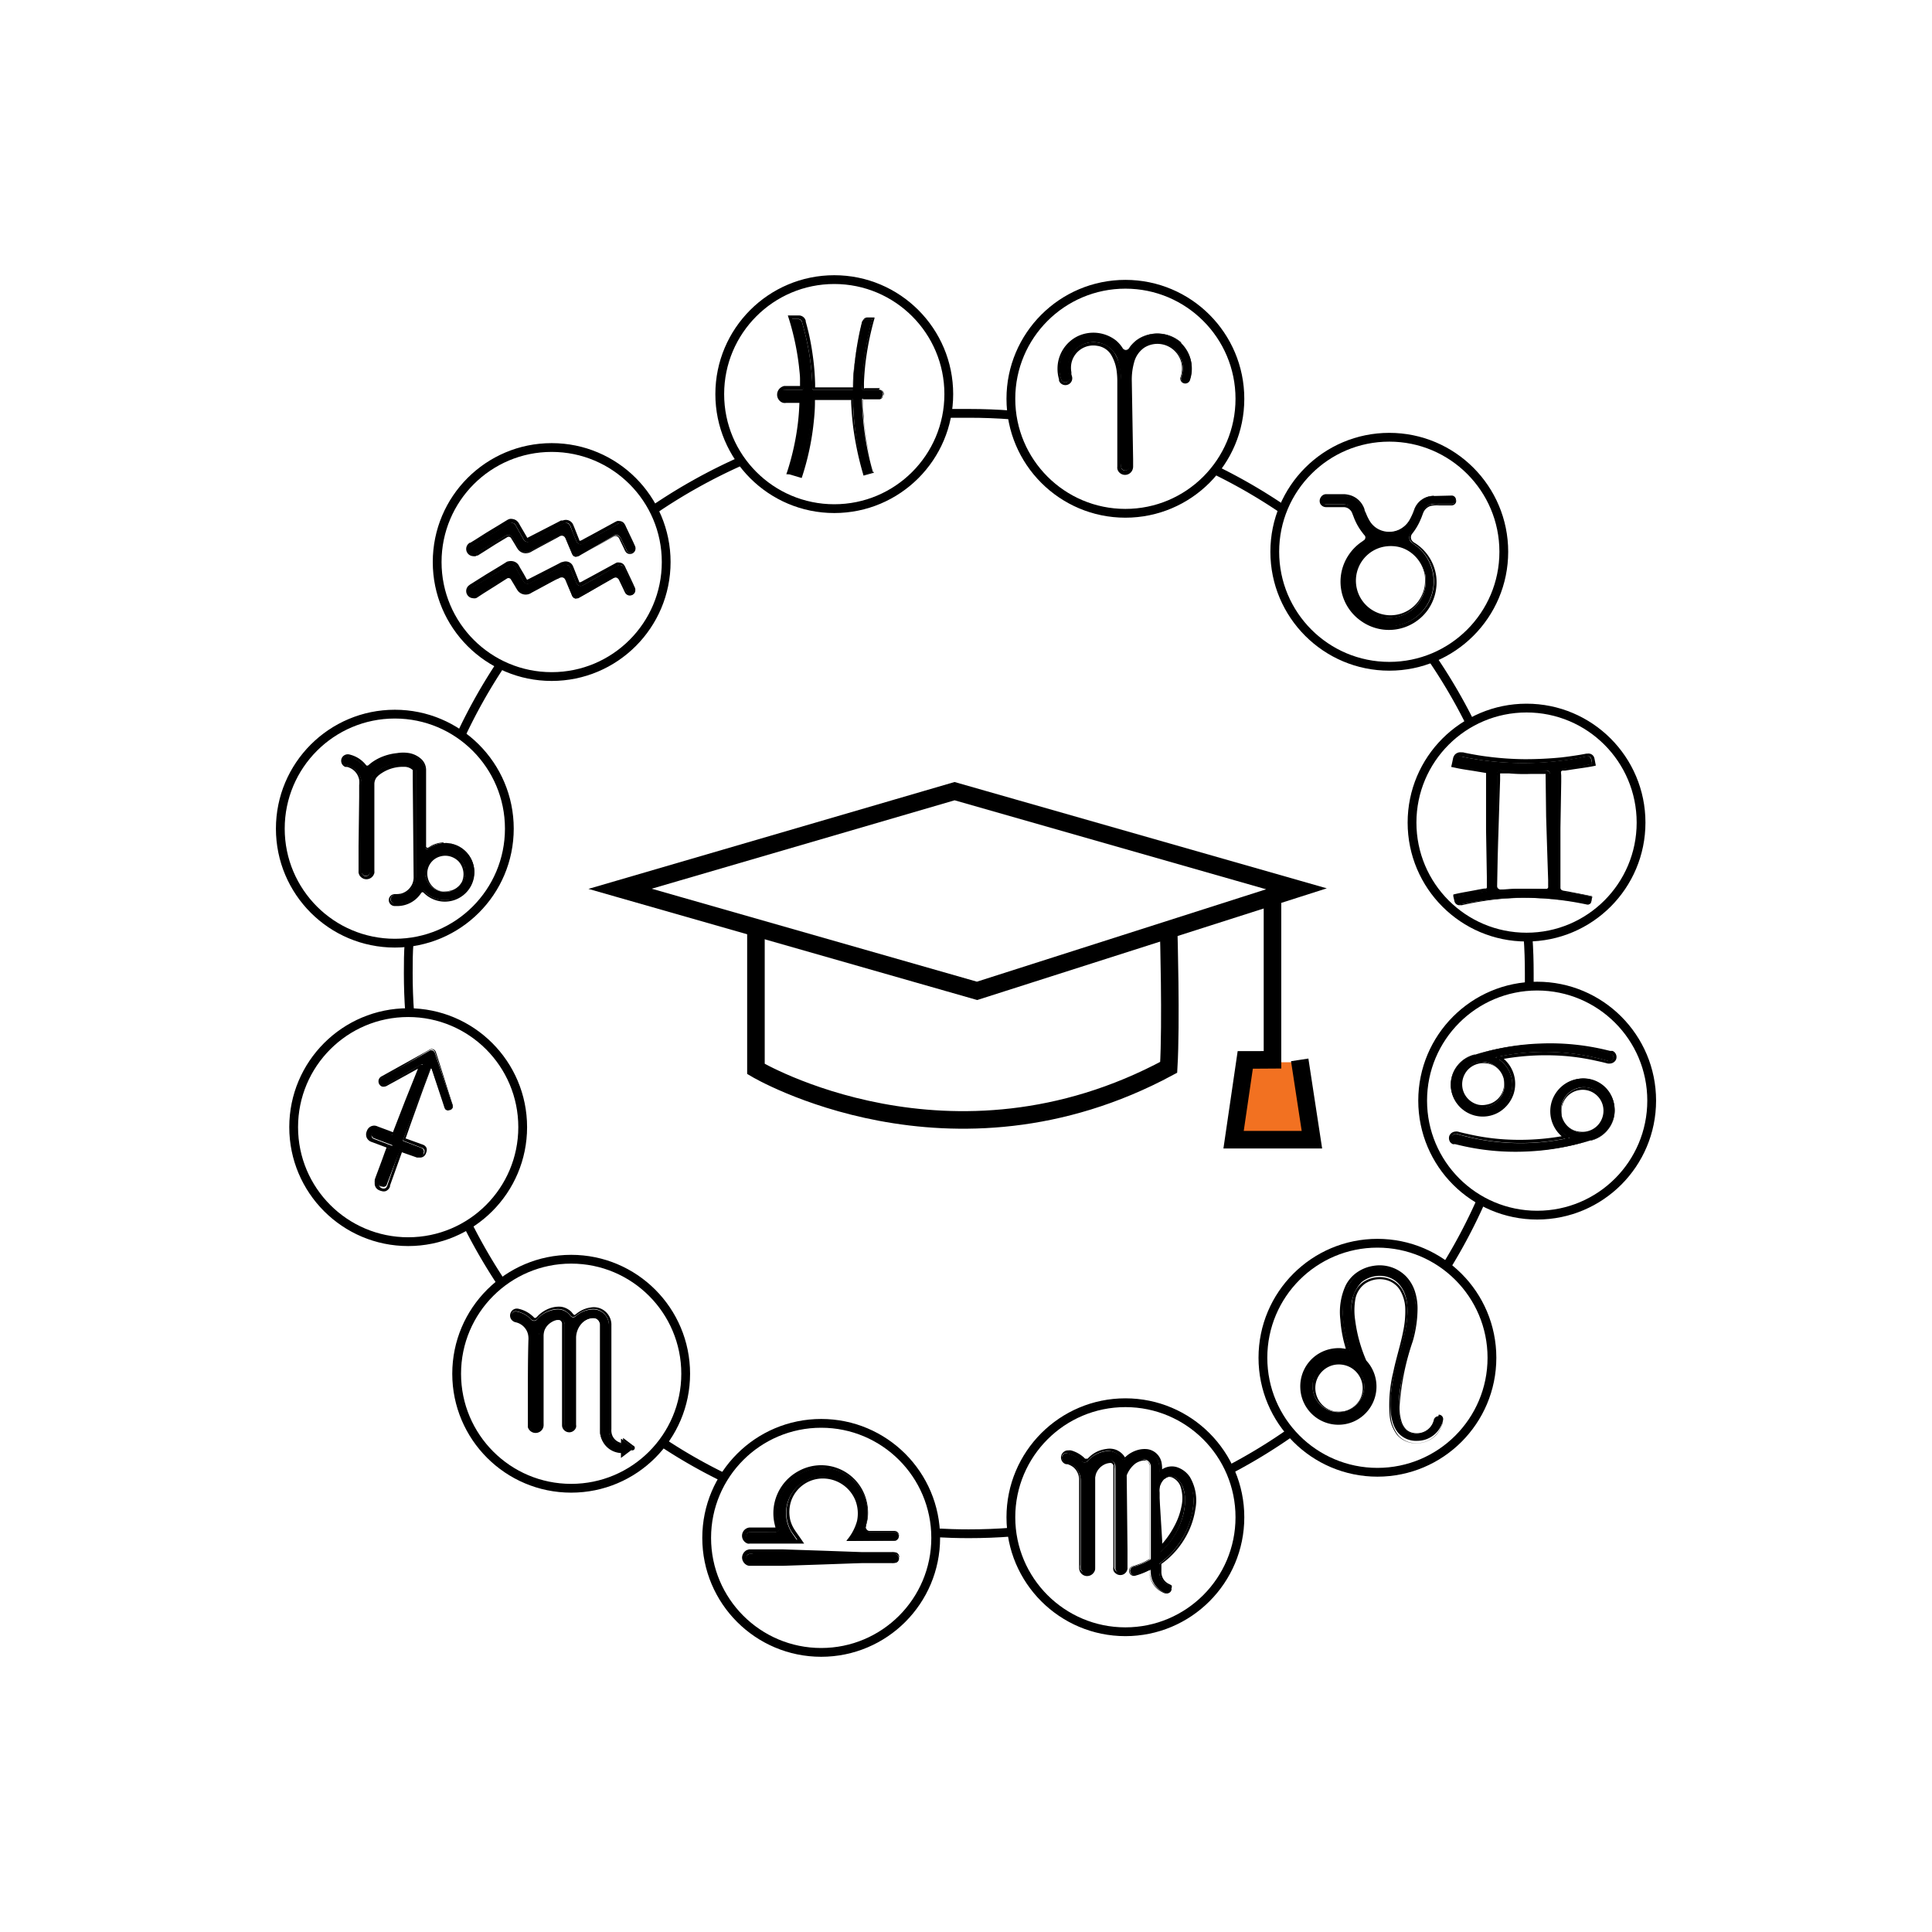 <svg id="Layer_1" data-name="Layer 1" xmlns="http://www.w3.org/2000/svg" viewBox="0 0 220 220"><defs><style>.cls-1{fill:#f27121;}.cls-2,.cls-3{fill:none;stroke:#000;stroke-miterlimit:10;}.cls-2{stroke-width:2px;}</style></defs><polygon class="cls-1" points="149.39 129.78 140.94 129.91 141.89 120.96 147.97 120.96 149.39 129.78"/><polygon class="cls-2" points="70.61 101.21 108.7 90.09 147.63 101.21 111.26 112.83 70.61 101.21"/><path class="cls-2" d="M86.08,105.63v16.09s22.17,13.19,47-.18c.3-5.08,0-15.45,0-15.45"/><polyline class="cls-2" points="144.9 102.32 144.9 120.68 143.4 120.69 141.8 120.69 140.47 129.78 149.39 129.78 148 120.69"/><path d="M100.05,44.37H98.28a.08.08,0,0,1-.09-.08,32.63,32.63,0,0,1,1.11-7.8l0-.15h-.7a.46.46,0,0,0-.45.34,33.65,33.65,0,0,0-1,7.61.07.07,0,0,1-.08.08H92.6a.07.07,0,0,1-.08-.08,29.16,29.16,0,0,0-1.2-7.62.46.46,0,0,0-.45-.33h-.72l0,.17a28.41,28.41,0,0,1,1.29,7.78.08.08,0,0,1-.09.08h-2a.52.52,0,0,0-.52.52.51.51,0,0,0,.52.51h2a.09.09,0,0,1,.09.09,28.41,28.41,0,0,1-1.29,7.78l-.15.49,1,.3.15-.49a29.09,29.09,0,0,0,1.34-8.09.08.08,0,0,1,.08-.08h4.48a.08.08,0,0,1,.08.09,33.29,33.29,0,0,0,1.15,8.06l.13.5,1-.27-.14-.49a32.63,32.63,0,0,1-1.11-7.8.09.09,0,0,1,.09-.09h1.77a.51.51,0,0,0,.52-.51A.52.52,0,0,0,100.05,44.37Z"/><path d="M100.05,44.4H98.34s-.13,0-.16-.06c0-.23,0-.42,0-.63,0-.84.09-1.66.19-2.49a33.76,33.76,0,0,1,.94-4.89l0,0h-.71a.45.45,0,0,0-.43.43c-.12.46-.22.92-.32,1.39-.19.93-.34,1.87-.46,2.81s-.18,1.89-.21,2.84v.44a.14.14,0,0,1,0,.11c-.09,0-.13,0-.2,0H92.58a.12.12,0,0,1-.09-.08,1.37,1.37,0,0,1,0-.19v-.35a27.77,27.77,0,0,0-.79-5.64c-.11-.46-.23-.92-.36-1.37a.45.45,0,0,0-.45-.4h-.71l0-.06a29,29,0,0,1,1.17,5.46c0,.46.1.92.13,1.39l0,.69v.35a.33.33,0,0,1,0,.1.12.12,0,0,1-.07.1.72.72,0,0,1-.2,0H89.87c-.23,0-.48,0-.66.07a.46.46,0,0,0,.29.86h1.93c.1,0,.12.15.11.19,0,.93-.1,1.86-.21,2.78a29.78,29.78,0,0,1-1.24,5.44l0-.06L91,54l-.05,0a30.19,30.19,0,0,0,1.24-5.38c.12-.92.2-1.84.23-2.76l0-.34v-.09a.11.11,0,0,1,.07-.1.68.68,0,0,1,.19,0h4.32c.08,0,.16.08.14.14v.35c0,.92.09,1.84.2,2.76A34.61,34.61,0,0,0,98.47,54l0,0,1-.27,0,0a34.39,34.39,0,0,1-1.1-5.86c0-.5-.08-1-.1-1.49l0-.74v-.19c0-.08.08-.16.14-.13h.37c.5,0,1,0,1.49,0a.49.49,0,0,0,.37-.53A.5.5,0,0,0,100.05,44.4Zm0,0a.54.54,0,0,1,.54.47.55.55,0,0,1-.41.6c-.51,0-1,0-1.5,0h-.37c-.06,0-.07,0-.07.06v.18l0,.75c0,.49.07,1,.12,1.48.1,1,.24,2,.43,2.95s.43,1.93.7,2.89l0,.08-.09,0-1,.28-.1,0,0-.1a35.66,35.66,0,0,1-1.15-5.43c-.11-.92-.19-1.85-.23-2.78l0-.34c0-.07,0,0,0,.06a.09.09,0,0,0,.06,0s0,0,0,0H96.2l-1.39,0-1.38,0h-.82l.08,0a.2.2,0,0,0,.11-.17v.42c0,.94-.09,1.87-.2,2.8a29.87,29.87,0,0,1-1.19,5.46l-.12.37-.38-.11-1-.3L89.54,54l.13-.38a29.28,29.28,0,0,0,1.18-5.37c.11-.91.17-1.82.19-2.73v0h0v.05s0,.06,0,.09a.38.38,0,0,0,.27.22H89.5a1,1,0,0,1-.27,0,.79.79,0,0,1-.3-.12,1,1,0,0,1-.39-.51A1,1,0,0,1,89,44.07a1.11,1.11,0,0,1,.3-.12h2.09l-.09,0a.34.34,0,0,0-.2.26v-.36l0-.68c0-.46-.07-.92-.11-1.37a29.9,29.9,0,0,0-1.12-5.38l-.16-.5h1.23a.81.81,0,0,1,.81.61l0,.09c.13.46.25.93.36,1.4.21.93.37,1.88.49,2.83a27.72,27.72,0,0,1,.22,2.87v.5h0a.06.06,0,0,0,0,0,.16.16,0,0,0-.13-.11s0,0,0,0h.76l1.42,0,1.43,0h.83a.06.06,0,0,0,0,0s0,.08,0,.07v-.09l0-.36c0-.95.12-1.9.25-2.85s.29-1.89.5-2.82c.11-.46.21-.93.33-1.39a.74.74,0,0,1,.17-.36.55.55,0,0,1,.38-.16h.82l0,.1a33.31,33.31,0,0,0-1,4.87c-.1.82-.17,1.65-.2,2.48,0,.2,0,.43,0,.6s0,0,.11,0h1.71Z"/><path d="M71.9,165.12a.26.26,0,0,0,0-.41l-1.17-.88v.58A1.47,1.47,0,0,1,69.35,163V151a2,2,0,0,0-.41-1.24,1.78,1.78,0,0,0-1.5-.65,3.06,3.06,0,0,0-1.92.81.38.38,0,0,1-.55-.07,2,2,0,0,0-.24-.27,1.73,1.73,0,0,0-1.33-.47,3.27,3.27,0,0,0-2.26,1.15.43.43,0,0,1-.65,0,3.07,3.07,0,0,0-1.69-.92.5.5,0,0,0-.58.49h0a.51.51,0,0,0,.42.5,2.14,2.14,0,0,1,1.71,2.09v10.06a.51.51,0,0,0,.51.5h0a.51.51,0,0,0,.5-.5V152.34a2.23,2.23,0,0,1,.51-1.45,2.35,2.35,0,0,1,1.6-.83.75.75,0,0,1,.58.21.82.82,0,0,1,.26.61v11.57a.51.51,0,0,0,.51.5h0a.51.51,0,0,0,.5-.5v-9.83a2.64,2.64,0,0,1,.9-2,2.2,2.2,0,0,1,1.29-.53.73.73,0,0,1,.57.21.82.82,0,0,1,.27.61V163a2.47,2.47,0,0,0,2.38,2.46V166Z"/><path d="M71.88,165.1a.22.22,0,0,0,0-.37l-.38-.29-.77-.59,0,0v.6h0a1.51,1.51,0,0,1-1.27-.87,1.67,1.67,0,0,1-.13-.79v-12a1.82,1.82,0,0,0-.68-1.35,1.77,1.77,0,0,0-1.47-.35,3.2,3.2,0,0,0-1.44.62c-.11.07-.18.18-.33.23a.39.39,0,0,1-.4-.08,2.42,2.42,0,0,0-.57-.54,1.59,1.59,0,0,0-.73-.25,2.57,2.57,0,0,0-.78.06,3.35,3.35,0,0,0-1.39.71l-.28.28a.68.68,0,0,1-.33.24.47.47,0,0,1-.41-.1c-.11-.09-.19-.18-.29-.27a3.09,3.09,0,0,0-1.4-.67.45.45,0,0,0-.55.36.47.47,0,0,0,.37.55,2.18,2.18,0,0,1,1.34.85,2.32,2.32,0,0,1,.42,1.53v9.56a2.3,2.3,0,0,0,0,.38.44.44,0,0,0,.23.27.45.45,0,0,0,.61-.2.74.74,0,0,0,.05-.37v-9.16a4.77,4.77,0,0,1,.14-1.59,2.35,2.35,0,0,1,1-1.21,2.19,2.19,0,0,1,.76-.28.89.89,0,0,1,.79.15.9.9,0,0,1,.33.74v11.15c0,.27,0,.55.17.72a.46.46,0,0,0,.65-.06c.17-.19.09-.48.11-.74v-8c0-.54,0-1.06,0-1.6a2.65,2.65,0,0,1,.54-1.49,2.35,2.35,0,0,1,1.33-.87,1,1,0,0,1,.79,0,.85.85,0,0,1,.43.67v11.95a3,3,0,0,0,.07.79,2.47,2.47,0,0,0,2.28,1.85h0V166l0,0Zm0,0-1.16.89,0,0v-.66l0,0a2.54,2.54,0,0,1-2.35-1.89,2.79,2.79,0,0,1-.08-.81v-2.39l0-6.37,0-3.17a.71.71,0,0,0-.34-.54.59.59,0,0,0-.31-.07,1.49,1.49,0,0,0-.36,0,2.13,2.13,0,0,0-1.2.81,2.48,2.48,0,0,0-.48,1.38c0,.51,0,1.06,0,1.59l0,3.18,0,3.19,0,1.59v.4a.86.86,0,0,1,0,.29.76.76,0,0,1-.15.28.81.81,0,0,1-1.16.1.8.8,0,0,1-.29-.57v-1.21l0-1.6,0-3.18v-5.58a.45.45,0,0,0-.16-.37.35.35,0,0,0-.16-.08h-.1l-.16,0a1.77,1.77,0,0,0-.59.23,2,2,0,0,0-.51.42,1.84,1.84,0,0,0-.32.54,2,2,0,0,0-.1.64v2.39l0,6.37v1.19a2.11,2.11,0,0,1,0,.23.86.86,0,0,1-.09.35.92.92,0,0,1-1.7-.15.86.86,0,0,1,0-.17V159c0-2.12,0-4.25.06-6.37a2.31,2.31,0,0,0-.05-.71,1.78,1.78,0,0,0-.28-.61,1.85,1.85,0,0,0-1.12-.74.81.81,0,0,1-.5-.33.76.76,0,0,1-.12-.6.81.81,0,0,1,.33-.5.77.77,0,0,1,.6-.11,3.45,3.45,0,0,1,1.53.76l.16.14.12.13a.19.19,0,0,0,.16,0c.07,0,.29-.29.5-.45a3.58,3.58,0,0,1,1.51-.75,3.07,3.07,0,0,1,.86-.06,2,2,0,0,1,.83.3,1.91,1.91,0,0,1,.35.27l.25.3a.17.17,0,0,0,.18.05s.16-.13.27-.21a3.32,3.32,0,0,1,1.54-.63,2,2,0,0,1,2.33,1.89v1.6l0,6.37v4a1.62,1.62,0,0,0,.12.76,1.46,1.46,0,0,0,1.21.84l0,0v-.65l0,.05.77.58.38.29A.28.28,0,0,1,71.91,165.14Z"/><path d="M101.85,175.44H96.51l.54-.77a4,4,0,0,0,.58-1.17,4.15,4.15,0,1,0-7.39,1.15l.55.79H85.45a.5.5,0,0,1-.5-.5h0a.5.5,0,0,1,.5-.5H88.3a.46.46,0,0,0,.43-.61,5.29,5.29,0,0,1-.16-2.38,5.15,5.15,0,0,1,10.23.84,5.27,5.27,0,0,1-.23,1.54.46.46,0,0,0,.43.61h2.85a.5.5,0,0,1,.5.5h0A.5.5,0,0,1,101.85,175.44Z"/><path d="M101.85,175.47l-5.34,0h-.13l.07-.11a5.71,5.71,0,0,0,1.14-2.16,4.11,4.11,0,0,0-.2-2.38,4,4,0,0,0-3.74-2.46,3.81,3.81,0,0,0-3.55,2.53,4,4,0,0,0-.1,2.24,3.78,3.78,0,0,0,.44,1c.19.3.46.67.69,1l.44.64h-.78l-4.4,0h-1a.7.7,0,0,1-.25,0,.94.94,0,0,1,.23-1.83h2.94a0,0,0,0,0,0,0c0,.05-.07-.25-.11-.42a5.45,5.45,0,0,1,2.72-6,5.32,5.32,0,0,1,7.57,2.78,5.68,5.68,0,0,1,.35,2.2,4.61,4.61,0,0,1-.19,1.1c0,.18-.12.34,0,.49a.4.4,0,0,0,.38.24h2.75a.55.55,0,0,1,.51.23.52.52,0,0,1,0,.55A.51.51,0,0,1,101.85,175.47Zm0-.05a.48.48,0,0,0,.43-.26.5.5,0,0,0,0-.5.53.53,0,0,0-.46-.2H99a.49.49,0,0,1-.47-.29.57.57,0,0,1,0-.29c0-.1.06-.18.08-.27a5.53,5.53,0,0,0,.17-1.08,5.23,5.23,0,0,0-.37-2.14,5.11,5.11,0,0,0-9.72,3.06,3,3,0,0,1,.12.55.5.5,0,0,1-.35.45,10.37,10.37,0,0,1-1.11,0H85.69c-.19,0-.37,0-.5.08a.45.45,0,0,0,.12.8,3,3,0,0,0,.53,0h5l0,.07c-.24-.35-.49-.68-.71-1a4,4,0,0,1-.47-1.16,4.2,4.2,0,0,1,.16-2.48,4.13,4.13,0,0,1,3.91-2.67,4.18,4.18,0,0,1,3.9,2.67,4.29,4.29,0,0,1,.16,2.48,5.84,5.84,0,0,1-1.18,2.19l0-.05Z"/><path d="M102.35,177.44a.5.5,0,0,1-.5.51H85.45a.5.5,0,0,1-.5-.51h0a.5.5,0,0,1,.5-.5h16.4a.5.5,0,0,1,.5.5Z"/><path d="M102.38,177.44a.55.55,0,0,1-.29.49,1.61,1.61,0,0,1-.57.06h-1.13l-2.24,0-4.5.16-4.49.15-2.25,0-1.12,0h-.5a1,1,0,0,1-.25-.08,1,1,0,0,1-.54-.86,1,1,0,0,1,.54-.85l.25-.08h1.62l2.25,0,4.49.15,4.5.16,2.24,0h1.13a1.61,1.61,0,0,1,.57.06A.55.55,0,0,1,102.38,177.44Zm0,0a.48.48,0,0,0-.27-.42,1.38,1.38,0,0,0-.54-.05H85.79a1.35,1.35,0,0,0-.54,0,.45.45,0,0,0,0,.81,1.35,1.35,0,0,0,.54.05h15.73a1.38,1.38,0,0,0,.54,0A.48.48,0,0,0,102.33,177.44Z"/><path d="M51.24,126.38h0a.43.43,0,0,0,.28-.54l-2-5.94a.43.43,0,0,0-.63-.24l-5.42,3.13a.43.43,0,0,0-.16.59h0a.44.44,0,0,0,.6.16L48,121.2a.09.09,0,0,1,.13.11L45,129.47a0,0,0,0,1,0,0l-2.1-.8a.43.43,0,0,0-.56.25l0,.13a.44.44,0,0,0,.25.56l2.1.8a.05.05,0,0,1,0,0l-1.58,4.14a.44.44,0,0,0,.25.56l.13,0A.44.44,0,0,0,44,135l1.58-4.14s0,0,0,0l2.1.8a.43.43,0,0,0,.56-.25l0-.13a.44.44,0,0,0-.25-.56l-2.11-.8s0,0,0-.05l3.11-8.16a.09.09,0,0,1,.16,0l1.47,4.44A.43.43,0,0,0,51.24,126.38Z"/><path d="M51.23,126.36a.41.41,0,0,0,.28-.36,1.55,1.55,0,0,0-.13-.49l-.32-1-.65-2-.65-2-.16-.49c-.06-.16-.09-.34-.22-.43-.3-.23-.61.1-.9.24L44.92,122l-.89.52-.45.25a.43.43,0,0,0-.26.38.42.42,0,0,0,.24.37.44.44,0,0,0,.45-.08l.9-.51,1.78-1,.89-.52.22-.13.11-.06a.19.19,0,0,1,.15,0,.12.12,0,0,1,.1.13,1.27,1.27,0,0,1,0,.14l-.09.24-1.47,3.85-1.46,3.84,0,.12a.1.1,0,0,1-.1.07l-.07,0-.24-.09-.48-.18-1-.37a3.38,3.38,0,0,0-.48-.16.4.4,0,0,0-.37.21.55.55,0,0,0-.06.46c.06.15.21.2.37.26l1.93.73s.07,0,.08.08,0,.06,0,.09l0,.12-.09.24-.18.48-.37,1-.73,1.92a3.47,3.47,0,0,0-.17.48.39.39,0,0,0,.21.38.56.56,0,0,0,.45.06c.16-.06.22-.2.28-.37L45.47,131l.05-.12s0-.07.07-.07.06,0,.08,0l.24.09.48.19,1,.36a3,3,0,0,0,.47.17.4.4,0,0,0,.39-.2.57.57,0,0,0,.07-.47.54.54,0,0,0-.37-.28L46,129.92s0,0-.08,0,0-.07,0-.09l0-.12.1-.24.18-.48.37-1,1.46-3.85.73-1.92.19-.48a.49.49,0,0,1,.06-.13.13.13,0,0,1,.16,0,2.16,2.16,0,0,1,.1.25l.32,1,.65,2,.32,1a1.76,1.76,0,0,0,.18.47A.43.43,0,0,0,51.23,126.36Zm0,0a.47.47,0,0,1-.5-.14,1.81,1.81,0,0,1-.2-.48l-.33-1-.66-1.95-.33-1-.08-.21s0,0-.06.08l-.18.49-.72,1.93-1.39,3.87-.35,1-.17.48-.09.24,0,.13s0,0,0,0a.2.2,0,0,0,0-.13s-.08-.07-.08-.07h0l1.94.7a1.34,1.34,0,0,1,.28.12.71.71,0,0,1,.26.31.67.67,0,0,1,0,.4,1.54,1.54,0,0,1-.11.3.69.69,0,0,1-.68.38l-.19,0-.12,0-.25-.09-1-.35-.48-.17-.24-.09h0s0,0,0,0a.2.2,0,0,0,.11,0,.31.31,0,0,0,.19-.11l0,0,0,.12L44.41,135l0,.12a1.22,1.22,0,0,1-.1.2.93.93,0,0,1-.37.31.79.79,0,0,1-.48,0,1.5,1.5,0,0,1-.34-.12.82.82,0,0,1-.45-.82.86.86,0,0,1,0-.23l0-.12.08-.24.72-1.93.36-1,.18-.48.09-.24,0-.13,0,0a.45.45,0,0,0,0,.21.4.4,0,0,0,.18.26l.06,0h0l-1.93-.72a1.37,1.37,0,0,1-.32-.14.94.94,0,0,1-.34-.4,1,1,0,0,1-.05-.51,1.84,1.84,0,0,1,.13-.36.88.88,0,0,1,.85-.48.92.92,0,0,1,.25.06l.12.05.24.09,1,.37.48.19.24.09h0a.36.36,0,0,0-.3.06.29.29,0,0,0-.1.12l0,.05.05-.12,1.49-3.84,1.53-3.82.09-.24,0-.06v0s0,0,0,0a.22.22,0,0,0,.18.24.23.23,0,0,0,.15,0l0,0-.12.06-.22.12-.9.5-1.81,1-.9.49-.12.07a.55.55,0,0,1-.18.06.66.66,0,0,1-.37,0,.64.64,0,0,1-.38-.61.57.57,0,0,1,.12-.35.69.69,0,0,1,.26-.21l.45-.25.9-.5,3.6-2,.45-.26a.53.53,0,0,1,.57,0,.61.61,0,0,1,.18.24l.08.25.16.49.63,2,.63,2,.32,1a1.93,1.93,0,0,1,.13.5A.48.48,0,0,1,51.25,126.41Z"/><path d="M133.36,180.92a.5.5,0,0,0-.35-.47,1.55,1.55,0,0,1-1-1.46v-.84l0-.08a9.58,9.58,0,0,0,3.68-5.47c.5-2.14.1-4-1-4.93a2.07,2.07,0,0,0-1.83-.5,2.22,2.22,0,0,0-.85.44v-.5a1.94,1.94,0,0,0-.44-1.29,1.78,1.78,0,0,0-1.48-.63,3.18,3.18,0,0,0-2,.94.2.2,0,0,1-.32,0,1.86,1.86,0,0,0-.33-.41,1.71,1.71,0,0,0-1.33-.48,3.3,3.3,0,0,0-2.25,1.13.49.49,0,0,1-.71,0,3.1,3.1,0,0,0-1.65-.88.5.5,0,0,0-.16,1,2.15,2.15,0,0,1,1.72,2.1v10.05a.51.51,0,0,0,1,0V168.49a2.21,2.21,0,0,1,.51-1.46,2.32,2.32,0,0,1,1.6-.84.77.77,0,0,1,.57.21.84.84,0,0,1,.27.61v11.57a.5.5,0,0,0,1,0V168a2.75,2.75,0,0,1,2.19-1.81.79.79,0,0,1,.58.21.84.84,0,0,1,.27.61V177.5l-.05.09a8.17,8.17,0,0,1-1.95.82.47.47,0,0,0-.35.56V179a.48.48,0,0,0,.6.36,8.7,8.7,0,0,0,1.6-.61.1.1,0,0,1,.14.09V179a2.55,2.55,0,0,0,1.7,2.4.5.5,0,0,0,.67-.47Zm-.74-12.53a1.2,1.2,0,0,1,.46-.24,1.14,1.14,0,0,1,1,.31c.82.64,1.08,2.18.68,3.91a8.56,8.56,0,0,1-2.58,4.32.1.1,0,0,1-.16-.07v-6.8A1.82,1.82,0,0,1,132.62,168.39Z"/><path d="M133.33,180.92a.48.48,0,0,0-.16-.35,1.84,1.84,0,0,0-.37-.19,1.62,1.62,0,0,1-.61-.58A1.65,1.65,0,0,1,132,179v-.84h0l0-.07h0a9.53,9.53,0,0,0,3.81-6.19,5.15,5.15,0,0,0-.63-3.59,2.69,2.69,0,0,0-1.46-1.06,1.9,1.9,0,0,0-1.72.43l0,.05v-.08a4.6,4.6,0,0,0-.07-1.05,1.64,1.64,0,0,0-.53-.88,1.62,1.62,0,0,0-.93-.44,2.41,2.41,0,0,0-1,.11,3.1,3.1,0,0,0-1,.46,4.23,4.23,0,0,0-.4.34.24.24,0,0,1-.29,0c-.1-.05-.12-.15-.17-.21a1.77,1.77,0,0,0-1.84-.72,3.21,3.21,0,0,0-1.82,1c-.11.12-.27.29-.47.27a.66.66,0,0,1-.49-.25,3.19,3.19,0,0,0-.87-.57,3,3,0,0,0-.5-.17.54.54,0,0,0-.48,0,.47.47,0,0,0,0,.81c.14.06.34.08.5.15a2.77,2.77,0,0,1,.48.26,2.23,2.23,0,0,1,.69.83,2.35,2.35,0,0,1,.21,1v9.59a1.69,1.69,0,0,0,0,.51.45.45,0,0,0,.36.29.42.42,0,0,0,.42-.17.7.7,0,0,0,.1-.48v-9.59a3,3,0,0,1,.12-1.07,2.19,2.19,0,0,1,.58-.91,2.43,2.43,0,0,1,.92-.56,1.91,1.91,0,0,1,.54-.1.78.78,0,0,1,.53.15.91.91,0,0,1,.32.45,2.07,2.07,0,0,1,0,.55v11.19a.52.52,0,0,0,.17.45.47.47,0,0,0,.46.07.47.47,0,0,0,.29-.36V168h0a3.18,3.18,0,0,1,1.14-1.45,2.28,2.28,0,0,1,.86-.34,1.11,1.11,0,0,1,.48,0,.87.87,0,0,1,.4.26.88.88,0,0,1,.21.42c0,.17,0,.32,0,.47V177.5h0l0,.08h0a7.47,7.47,0,0,1-1.1.54c-.19.08-.39.15-.58.21s-.42.08-.53.25a.5.5,0,0,0,0,.55.45.45,0,0,0,.5.19,7.83,7.83,0,0,0,1.15-.4l.28-.12.14-.07a.13.13,0,0,1,.17,0,.2.2,0,0,1,0,.16v.16a1.53,1.53,0,0,0,0,.3,2.35,2.35,0,0,0,.47,1.1,2.49,2.49,0,0,0,.93.77.73.73,0,0,0,.57.1A.49.49,0,0,0,133.33,180.92Zm0,0a.53.53,0,0,1-.35.5.75.75,0,0,1-.6-.1,2.6,2.6,0,0,1-1.45-1.91c0-.1,0-.21,0-.31v-.16c0-.05,0-.1,0-.12s-.13,0-.23.07l-.28.13a7.59,7.59,0,0,1-1.16.41.55.55,0,0,1-.6-.23.59.59,0,0,1,0-.64.63.63,0,0,1,.28-.2l.29-.09.57-.2a6.91,6.91,0,0,0,1.09-.54l0,0,.05-.08v0c0-2.46,0-4.93,0-7.39l0-1.85v-.93c0-.15,0-.32,0-.43a.65.65,0,0,0-.17-.34.55.55,0,0,0-.3-.18.86.86,0,0,0-.39,0,2,2,0,0,0-.78.32,3.06,3.06,0,0,0-1,1.36l0-.07.09,8.52,0,1.07v1a.41.41,0,0,1,0,.11.84.84,0,0,1-.52.66.83.83,0,0,1-.83-.14.75.75,0,0,1-.26-.35,1,1,0,0,1,0-.38V178l0-4.27,0-4.26V167a.59.59,0,0,0,0-.14.45.45,0,0,0-.15-.21.31.31,0,0,0-.22-.06,2,2,0,0,0-.42.08,1.92,1.92,0,0,0-1.19,1.17,3.15,3.15,0,0,0-.09.42c0,.14,0,.31,0,.5v1.06c0,1.42,0,2.84,0,4.27l0,4.26v.2a.49.49,0,0,0,0,.12.87.87,0,0,1-.19.44.93.93,0,0,1-.86.35.91.91,0,0,1-.72-.59,1.16,1.16,0,0,1-.06-.4v-2.4l0-4.27,0-2.13v-1.06a1.87,1.87,0,0,0-.17-.89,1.74,1.74,0,0,0-.56-.7,2.24,2.24,0,0,0-.4-.22.86.86,0,0,0-.21-.07l-.13,0a.62.62,0,0,1-.19-.07.8.8,0,0,1,0-1.39.67.67,0,0,1,.41-.11,1.21,1.21,0,0,1,.33,0,3.56,3.56,0,0,1,1.5.84l.1.1,0,0a.28.28,0,0,0,.13,0,.12.12,0,0,0,.1,0l.06,0,.1-.1a3.39,3.39,0,0,1,2-1,2.1,2.1,0,0,1,1.16.1,2.08,2.08,0,0,1,.92.74l.07.12v0s0,0,0,0a3.73,3.73,0,0,1,.43-.36,3.47,3.47,0,0,1,1-.48,2.87,2.87,0,0,1,1.13-.1,1.92,1.92,0,0,1,1.6,1.48,4.06,4.06,0,0,1,.06,1.09l-.21-.1a2,2,0,0,1,1.85-.44,2.82,2.82,0,0,1,1.53,1.13,5.25,5.25,0,0,1,.63,3.67,9.22,9.22,0,0,1-1.31,3.51,9.39,9.39,0,0,1-2.56,2.73l0,0,0,.08V179a1.55,1.55,0,0,0,.21.78,1.51,1.51,0,0,0,.59.56,2.24,2.24,0,0,1,.37.2A.53.53,0,0,1,133.38,180.92Z"/><path d="M132.61,168.37a1.14,1.14,0,0,1,.55-.27,1.18,1.18,0,0,1,.61.13,2,2,0,0,1,.83.89,4.38,4.38,0,0,1,.31,2.4,8.37,8.37,0,0,1-1.95,4.42c-.14.15-.27.3-.42.45l-.22.21-.11.1a.16.16,0,0,1-.19.05c-.07,0-.08-.14-.08-.17v-5.94a8.29,8.29,0,0,1,0-1.22A1.82,1.82,0,0,1,132.61,168.37Zm0,0a1.72,1.72,0,0,0-.57,1,2.41,2.41,0,0,0,0,.6l0,.61.15,2.43.15,2.44,0,.61v.49s0,0,0,0a.13.13,0,0,0,0-.06.32.32,0,0,0-.17-.2.33.33,0,0,0-.26,0,.24.24,0,0,0-.12.07l0,0,.1-.1a1.89,1.89,0,0,0,.2-.2c.14-.14.26-.28.39-.43a10,10,0,0,0,1.28-1.92,7.8,7.8,0,0,0,.78-2.2,4.25,4.25,0,0,0-.14-2.32,1.81,1.81,0,0,0-.77-.87.92.92,0,0,0-.56-.14A1,1,0,0,0,132.64,168.41Z"/><path d="M163.78,161.29a.52.52,0,0,0-.5.42,2,2,0,0,1-1.92,1.55,1.72,1.72,0,0,1-1.47-.64c-.86-1.12-.81-3.73.16-7.35.09-.34.18-.68.28-1a29.64,29.64,0,0,0,.71-2.92c.5-2.78.09-4.73-1.27-6a3.87,3.87,0,0,0-1.79-.91,4.24,4.24,0,0,0-3.58.86,5,5,0,0,0-1.51,4,14.91,14.91,0,0,0,.76,4.39.24.24,0,0,1-.28.31,3.88,3.88,0,0,0-2,0,4,4,0,1,0,3.85,1v0a15.6,15.6,0,0,1-1.32-5.74,4.2,4.2,0,0,1,1.15-3.26,3.31,3.31,0,0,1,2.73-.65,2.87,2.87,0,0,1,1.33.68c1.07,1,1.39,2.63,1,5a27,27,0,0,1-.69,2.82c-.1.34-.19.69-.28,1-1.08,4-1.08,6.81,0,8.22a2.7,2.7,0,0,0,2.27,1,3,3,0,0,0,2.92-2.4.5.5,0,0,0-.5-.58Zm-10.69-.57a2.94,2.94,0,1,1,2.18-2.19A2.94,2.94,0,0,1,153.09,160.72Z"/><path d="M163.78,161.32a.47.47,0,0,0-.38.2,1.54,1.54,0,0,0-.16.44,2,2,0,0,1-2.32,1.29,1.67,1.67,0,0,1-.86-.4,2.15,2.15,0,0,1-.51-.81,5.43,5.43,0,0,1-.3-1.87,29.7,29.7,0,0,1,1.46-7.46,14,14,0,0,0,.5-3.75,6.42,6.42,0,0,0-.33-1.85,4.21,4.21,0,0,0-1-1.59,4,4,0,0,0-3.46-1.07,3.9,3.9,0,0,0-2.94,2.11,7,7,0,0,0-.5,3.7,15,15,0,0,0,.28,1.88c.07.3.15.61.23.92l.14.45.07.23a.31.31,0,0,1-.07.26.28.28,0,0,1-.26.09l-.23-.05a3.62,3.62,0,0,0-.46-.06,3.28,3.28,0,0,0-.94.05,3.8,3.8,0,0,0-1.7.76,3.88,3.88,0,0,0,.35,6.38,3.89,3.89,0,0,0,4.8-6h0a17,17,0,0,1-1.27-4.74,7.81,7.81,0,0,1,.08-2.46,3.1,3.1,0,0,1,1.27-2,3.34,3.34,0,0,1,2.38-.5,2.92,2.92,0,0,1,2,1.33,4.5,4.5,0,0,1,.62,2.37,11.11,11.11,0,0,1-.25,2.44c-.32,1.61-.87,3.16-1.22,4.75a15.61,15.61,0,0,0-.44,4.86,4.14,4.14,0,0,0,.87,2.24,2.77,2.77,0,0,0,2.18.88,3,3,0,0,0,2.15-1,2.92,2.92,0,0,0,.6-1c.05-.19.15-.4.07-.58A.5.5,0,0,0,163.78,161.32Zm0,0a.56.56,0,0,1,.5.34.58.58,0,0,1,0,.32c0,.1-.05.2-.08.3a3.17,3.17,0,0,1-.61,1.07,3.08,3.08,0,0,1-2.2,1,2.86,2.86,0,0,1-2.25-.9,4.21,4.21,0,0,1-.9-2.29,15.55,15.55,0,0,1,.41-4.9c.33-1.61.85-3.17,1.15-4.76a10.83,10.83,0,0,0,.22-2.4,4.33,4.33,0,0,0-.62-2.22,2.62,2.62,0,0,0-1.83-1.18,3,3,0,0,0-2.14.48,2.81,2.81,0,0,0-1.11,1.85,7.63,7.63,0,0,0,0,2.34,16.85,16.85,0,0,0,1.28,4.6l-.09-.12a4.36,4.36,0,0,1-1.31,7,4.34,4.34,0,0,1-6.13-3.77,4.34,4.34,0,0,1,3.6-4.5,4.6,4.6,0,0,1,1.05-.06l.52.07.22.06a.16.16,0,0,0-.14.05.13.13,0,0,0,0,.13l-.06-.2-.13-.47c-.09-.31-.17-.63-.23-.94a14,14,0,0,1-.27-1.93,7.28,7.28,0,0,1,.59-3.89,4,4,0,0,1,1.33-1.53,4.44,4.44,0,0,1,1.87-.73,4.23,4.23,0,0,1,3.69,1.2,4.49,4.49,0,0,1,1,1.68,6.39,6.39,0,0,1,.31,1.93,13.47,13.47,0,0,1-.55,3.79,28.79,28.79,0,0,0-1.5,7.41,5.22,5.22,0,0,0,.27,1.85,2.25,2.25,0,0,0,.49.78,1.6,1.6,0,0,0,.83.39,2,2,0,0,0,2.25-1.24,2,2,0,0,1,.16-.45A.53.53,0,0,1,163.78,161.27Z"/><path d="M153.09,160.74a3.18,3.18,0,0,1-1.15,0,3.25,3.25,0,0,1-1.09-.4,3,3,0,0,1-1.32-1.85,3.07,3.07,0,0,1,.35-2.24,3,3,0,0,1,1.85-1.34,3.54,3.54,0,0,1,1.17,0,3.22,3.22,0,0,1,1.08.41,3,3,0,0,1,1.32,1.86,2.78,2.78,0,0,1,0,1.15,2.81,2.81,0,0,1-.4,1.09A3,3,0,0,1,153.09,160.74Zm0-.05a2.75,2.75,0,0,0,1.76-1.32,2.65,2.65,0,0,0,.31-1.06,2.71,2.71,0,0,0-1.4-2.61,2.76,2.76,0,0,0-1.91-.26,2.69,2.69,0,0,0-1.59,1.08,2.67,2.67,0,0,0-.45,1.95,2.75,2.75,0,0,0,1.12,1.81,2.93,2.93,0,0,0,1,.43A3.3,3.3,0,0,0,153.08,160.69Z"/><path d="M167.92,120.11h0a3.5,3.5,0,1,0,2.38.29,25.89,25.89,0,0,1,12.87.43.44.44,0,0,0,.55-.3h0a.46.46,0,0,0-.31-.56A27,27,0,0,0,167.92,120.11Zm3.33,2.81a2.6,2.6,0,1,1-1.94-1.94A2.58,2.58,0,0,1,171.25,122.92Z"/><path d="M167.94,120.12h0v0a3.52,3.52,0,0,0-2,1.29,3.47,3.47,0,0,0,.25,4.44,3.43,3.43,0,0,0,4.41.54,3.45,3.45,0,0,0-.32-6l-.1,0,.11,0a25.9,25.9,0,0,1,11.22,0l.92.22.45.12a2,2,0,0,0,.45.1.42.42,0,0,0,.33-.24.4.4,0,0,0,0-.41c-.08-.13-.23-.16-.39-.2l-.45-.12a27.15,27.15,0,0,0-7.45-.9A28.38,28.38,0,0,0,167.94,120.12Zm0,0a27.79,27.79,0,0,1,7.43-1.29,27.33,27.33,0,0,1,7.53.73l.46.11.11,0,.06,0a.32.32,0,0,1,.09,0,.69.69,0,0,1,.3.23.77.77,0,0,1,.1.75.79.79,0,0,1-.62.45,1.08,1.08,0,0,1-.35,0l-.22-.06-.45-.11-.91-.2a25.26,25.26,0,0,0-3.68-.51,28.16,28.16,0,0,0-7.38.51l.09-.66a3.77,3.77,0,0,1,1.85,4.52,3.86,3.86,0,0,1-1.57,2,3.65,3.65,0,0,1-5.58-2.91,3.51,3.51,0,0,1,.73-2.31,3.58,3.58,0,0,1,2-1.3l0,0Z"/><path d="M171.27,122.91a3,3,0,0,1,0,1,3,3,0,0,1-.36,1,2.61,2.61,0,0,1-1.64,1.17,2.68,2.68,0,0,1-2-.31,2.6,2.6,0,0,1-1.18-1.64,2.75,2.75,0,0,1,0-1,2.85,2.85,0,0,1,.36-1,2.67,2.67,0,0,1,1.65-1.17,2.5,2.5,0,0,1,1,0,2.39,2.39,0,0,1,1,.36A2.59,2.59,0,0,1,171.27,122.91Zm0,0a2.46,2.46,0,0,0-1.18-1.56,2.22,2.22,0,0,0-.93-.27,2.32,2.32,0,0,0-1,.1,2.36,2.36,0,0,0-1.37,1.14,2.43,2.43,0,0,0-.23,1.69,2.4,2.4,0,0,0,1.76,1.78,2.24,2.24,0,0,0,.93,0,2.4,2.4,0,0,0,1.6-1,2.45,2.45,0,0,0,.38-.91A2.85,2.85,0,0,0,171.23,122.92Z"/><path d="M181.15,129.85h0a3.5,3.5,0,0,0,2.69-3.69,3.5,3.5,0,0,0-7,.29,3.51,3.51,0,0,0,1.91,3.11,25.89,25.89,0,0,1-12.87-.43.44.44,0,0,0-.55.3h0a.46.46,0,0,0,.31.56A27,27,0,0,0,181.15,129.85ZM177.82,127a2.61,2.61,0,0,1,3.13-3.13,2.58,2.58,0,0,1,1.94,1.94,2.61,2.61,0,0,1-3.13,3.13A2.56,2.56,0,0,1,177.82,127Z"/><path d="M181.13,129.84h0v0a3.52,3.52,0,0,0,2-1.29,3.43,3.43,0,0,0,.68-2.27,3.39,3.39,0,0,0-.94-2.17,3.42,3.42,0,0,0-4.4-.54,3.44,3.44,0,0,0-1.42,1.89,3.45,3.45,0,0,0,1.74,4.08l.1,0-.11,0a25.86,25.86,0,0,1-11.22,0l-.92-.22-.46-.12a1.47,1.47,0,0,0-.44-.1.4.4,0,0,0-.29.65c.08.13.23.16.39.2l.45.12a27.15,27.15,0,0,0,7.45.9A28.38,28.38,0,0,0,181.13,129.84Zm0,0a27.79,27.79,0,0,1-7.43,1.29,27.33,27.33,0,0,1-7.53-.73l-.46-.11-.11,0-.06,0a.32.32,0,0,1-.09,0,.79.79,0,0,1-.31-.23.8.8,0,0,1-.09-.75.79.79,0,0,1,.62-.45,1,1,0,0,1,.34,0l.23.06.45.11.91.2a25.26,25.26,0,0,0,3.68.51,28.16,28.16,0,0,0,7.38-.51l-.09.66a3.77,3.77,0,0,1-1.85-4.52,3.81,3.81,0,0,1,1.57-2,3.65,3.65,0,0,1,5.58,2.91,3.51,3.51,0,0,1-.73,2.31,3.58,3.58,0,0,1-2,1.3l0,0Z"/><path d="M177.8,127.05a3,3,0,0,1,0-1,2.8,2.8,0,0,1,.36-1,2.61,2.61,0,0,1,1.64-1.17,2.68,2.68,0,0,1,2,.31,2.6,2.6,0,0,1,1.18,1.64,2.75,2.75,0,0,1,0,1,2.85,2.85,0,0,1-.36,1A2.67,2.67,0,0,1,181,129a2.5,2.5,0,0,1-1,0,2.39,2.39,0,0,1-1-.36A2.59,2.59,0,0,1,177.8,127.05Zm0,0A2.46,2.46,0,0,0,179,128.6a2.22,2.22,0,0,0,.93.27,2.32,2.32,0,0,0,1-.1,2.36,2.36,0,0,0,1.37-1.14,2.43,2.43,0,0,0,.23-1.69,2.36,2.36,0,0,0-.95-1.41,2.34,2.34,0,0,0-1.74-.4,2.4,2.4,0,0,0-1.6,1,2.64,2.64,0,0,0-.39.91A3.12,3.12,0,0,0,177.84,127Z"/><path d="M180.82,102c-1-.21-2-.38-3-.5a.41.41,0,0,1-.35-.4V88a.41.41,0,0,1,.35-.4c1-.12,2-.29,3-.5l.48-.11-.12-.56a.41.41,0,0,0-.48-.31h0a34.41,34.41,0,0,1-14.43,0h0a.4.4,0,0,0-.47.31l-.12.56.47.11c1,.21,2,.38,3,.5a.42.42,0,0,1,.36.4v13.12a.42.42,0,0,1-.36.4c-1,.12-2,.29-3,.5l-.47.11.12.56a.4.4,0,0,0,.47.31h0a34.41,34.41,0,0,1,14.43,0h0a.41.41,0,0,0,.48-.31l.12-.56Zm-10.34-1.07V88.13a.4.4,0,0,1,.43-.4c.86.07,1.72.11,2.58.11s1.71,0,2.57-.11a.4.4,0,0,1,.43.4v12.78a.4.4,0,0,1-.43.4,34.05,34.05,0,0,0-5.15,0A.4.4,0,0,1,170.48,100.91Z"/><path d="M180.81,102l-2.57-.43-.33,0a.79.79,0,0,1-.32-.1.44.44,0,0,1-.18-.29c0-.11,0-.22,0-.33V88.07a.66.66,0,0,1,.06-.34.5.5,0,0,1,.29-.2l.32,0,.65-.11c.85-.15,1.72-.27,2.57-.45l0,0c-.1-.31,0-.79-.42-.84a10.14,10.14,0,0,0-1,.18c-.69.13-1.39.24-2.09.32a33.37,33.37,0,0,1-4.23.27,35.06,35.06,0,0,1-4.23-.26c-.71-.08-1.4-.2-2.1-.32-.34-.06-.71-.16-1-.18s-.31.51-.41.83l0-.06c.87.19,1.75.31,2.63.47l.66.11a1.47,1.47,0,0,1,.34.07.46.46,0,0,1,.24.27c.05.47,0,.9,0,1.35v10.7c0,.45,0,.88,0,1.35a.39.39,0,0,1-.24.26,1.51,1.51,0,0,1-.33.07l-.66.11c-.88.16-1.76.27-2.64.46l0,0,.11.52a.38.38,0,0,0,.31.33,9.75,9.75,0,0,0,1-.19c.7-.12,1.39-.23,2.1-.32a33.81,33.81,0,0,1,8.45,0c.71.08,1.4.2,2.1.32a9.75,9.75,0,0,0,1,.19.39.39,0,0,0,.32-.34l.11-.52,0,0Zm0-.05.48.1h0v0l-.1.52a.46.46,0,0,1-.37.39,8.51,8.51,0,0,1-1-.18c-.7-.12-1.4-.23-2.1-.31a34.94,34.94,0,0,0-4.21-.23,31.14,31.14,0,0,0-4.21.31c-.7.1-1.39.22-2.08.36l-.51.11-.26.06-.14,0h-.19a.6.6,0,0,1-.51-.5l-.12-.52,0-.2.2-.05c.87-.2,1.76-.33,2.64-.51l.67-.12c.28,0,.28,0,.31-.13s0,0,0-.08V99.87l-.09-5.35,0-5.35V88c.22.07-.46-.06-.86-.12-.89-.16-1.8-.26-2.67-.46l-.44-.09.1-.44.11-.52a.85.85,0,0,1,.07-.22,1.14,1.14,0,0,1,.15-.23.89.89,0,0,1,.49-.25,1.31,1.31,0,0,1,.28,0l.14,0,.26.06.51.1c.68.13,1.37.25,2.06.33a34.4,34.4,0,0,0,4.18.29,41.77,41.77,0,0,0,4.18-.2c.7-.08,1.39-.18,2.08-.29l.51-.09.26-.05.14,0a.45.45,0,0,1,.23,0,.65.65,0,0,1,.39.21.57.57,0,0,1,.12.18,1.83,1.83,0,0,1,.06.19l.1.52.05.26-.26.06c-.85.17-1.73.27-2.6.41l-.65.1-.3,0a.2.2,0,0,0-.13.09c-.06,0,0,.33,0,.53v.66l-.09,5.23,0,5.22v1.31c0,.11,0,.23,0,.32a.32.32,0,0,0,.14.24.82.82,0,0,0,.29.09l.33.05Z"/><path d="M170.46,100.91l0-9.62v-3a.82.82,0,0,1,0-.31.43.43,0,0,1,.22-.24.59.59,0,0,1,.32,0h.3l.6,0a21.35,21.35,0,0,0,2.4,0l1.2,0,.61,0a.46.46,0,0,1,.42.45v12.63a.66.66,0,0,1,0,.31.43.43,0,0,1-.21.23.59.59,0,0,1-.32,0l-.3,0-.6,0q-1.2,0-2.4,0l-1.2,0-.6,0A.43.43,0,0,1,170.46,100.91Zm0,0a.37.37,0,0,0,.35.37l.6,0c.4,0,.8-.06,1.2-.07.8,0,1.61,0,2.41,0l.6,0c.2,0,.43,0,.54,0a.29.29,0,0,0,.13-.16.3.3,0,0,0,0-.1v-.15l0-.6-.08-2.41-.15-4.81L176,88.13s0,.05.05,0l-.55,0-1.22,0a19.72,19.72,0,0,1-2.43-.06l-.61,0-.42,0a0,0,0,0,0,0,0s0,0,0,0v.15l0,.6-.08,2.41-.15,4.81Z"/><path d="M163.28,56.48A2.3,2.3,0,0,0,161.09,58a7.65,7.65,0,0,1-.59,1.28,2.74,2.74,0,0,1-4.7,0,8.13,8.13,0,0,1-.59-1.29A2.32,2.32,0,0,0,153,56.48h-2a.48.48,0,0,0-.48.47h0a.48.48,0,0,0,.48.48h2a1.39,1.39,0,0,1,1.31,1,6.79,6.79,0,0,0,1.28,2.26.79.79,0,0,1-.19,1.19,5.12,5.12,0,1,0,5.46,0,.79.79,0,0,1-.19-1.19A6.79,6.79,0,0,0,162,58.38a1.39,1.39,0,0,1,1.31-1h2a.47.47,0,0,0,.47-.48h0a.47.47,0,0,0-.47-.47Zm-1,8.86A4.18,4.18,0,1,1,159,62.06,4.19,4.19,0,0,1,162.25,65.34Z"/><path d="M163.28,56.51a2.3,2.3,0,0,0-1.72.77,2.27,2.27,0,0,0-.48.84,8,8,0,0,1-.39.91,2.83,2.83,0,0,1-1.37,1.38,2.76,2.76,0,0,1-1.94.15,2.71,2.71,0,0,1-1.56-1.16,5.51,5.51,0,0,1-.45-.87,8.27,8.27,0,0,0-.38-.91,2.28,2.28,0,0,0-1.55-1.06,5.32,5.32,0,0,0-1,0H151a.44.44,0,0,0-.32.68.44.44,0,0,0,.39.19h2a1.42,1.42,0,0,1,.92.35,1.85,1.85,0,0,1,.51.86,6.77,6.77,0,0,0,.93,1.71c.1.13.21.24.32.38a.76.76,0,0,1,.14.49.86.86,0,0,1-.18.48,1.62,1.62,0,0,1-.38.32,5.06,5.06,0,0,0-.08,8.31,5.08,5.08,0,0,0,8-4.72,5.11,5.11,0,0,0-1.84-3.35,4,4,0,0,0-.39-.29,1.05,1.05,0,0,1-.37-.33.81.81,0,0,1,0-1A6.28,6.28,0,0,0,161.69,59c.14-.3.21-.62.38-.91a1.47,1.47,0,0,1,.77-.62,3.31,3.31,0,0,1,1-.07h1.47a.45.45,0,0,0,.37-.25.44.44,0,0,0,0-.44.43.43,0,0,0-.39-.2Zm0,0,2,0a.53.53,0,0,1,.49.75.53.53,0,0,1-.43.29h-1.48a3.34,3.34,0,0,0-1,.08,1.36,1.36,0,0,0-.7.57c-.15.27-.23.61-.37.9a6.86,6.86,0,0,1-1,1.7.65.65,0,0,0,0,.77,1.14,1.14,0,0,0,.33.27c.15.09.28.19.42.29a5.33,5.33,0,0,1,2,3.46,5.48,5.48,0,0,1-1,3.93,5.45,5.45,0,0,1-7.53,1.21,5.45,5.45,0,0,1-1.41-7.57,5.45,5.45,0,0,1,1.5-1.49l.19-.14a.39.39,0,0,0,.1-.08.5.5,0,0,0,.09-.23.4.4,0,0,0-.06-.22l-.14-.16-.16-.21a6.72,6.72,0,0,1-1-1.83L154,58.5a.87.87,0,0,0-.07-.17,1,1,0,0,0-.23-.3,1,1,0,0,0-.68-.28l-2,0a.76.76,0,0,1-.65-.34.73.73,0,0,1,0-.73.74.74,0,0,1,.6-.41h.51l1,0h.5a2.37,2.37,0,0,1,.52.06,2.43,2.43,0,0,1,1.67,1.2,2.18,2.18,0,0,1,.21.47c0,.16.11.31.17.46a5.7,5.7,0,0,0,.42.86,2.53,2.53,0,0,0,1.47,1.13,2.66,2.66,0,0,0,1.86-.13A2.79,2.79,0,0,0,160.62,59a7.19,7.19,0,0,0,.39-.9,2.34,2.34,0,0,1,.5-.86A2.38,2.38,0,0,1,163.28,56.46Z"/><path d="M162.27,65.34a4.75,4.75,0,0,1,0,1.64,4.18,4.18,0,0,1-.63,1.51,4.23,4.23,0,0,1-2.67,1.8,4.81,4.81,0,0,1-1.65,0,4.23,4.23,0,0,1-1.52-.63A4.28,4.28,0,0,1,154,67a4.81,4.81,0,0,1,0-1.65A4.26,4.26,0,0,1,157.33,62,4.52,4.52,0,0,1,159,62a4,4,0,0,1,1.52.63A4.19,4.19,0,0,1,162.27,65.34Zm-.05,0a4.09,4.09,0,0,0-1.8-2.58,3.68,3.68,0,0,0-1.48-.54,4.3,4.3,0,0,0-1.56.08,3.94,3.94,0,1,0,4.16,6.12,4.09,4.09,0,0,0,.65-1.46A4.64,4.64,0,0,0,162.22,65.34Z"/><path d="M134.49,39.06a4,4,0,0,0-4.7-.54,3.4,3.4,0,0,0-1.18,1.14.5.5,0,0,1-.84,0,3.47,3.47,0,0,0-2-1.5,4,4,0,0,0-3.75.7,4,4,0,0,0-1.18,4.36.5.5,0,0,0,.71.26h0a.5.5,0,0,0,.24-.61,2.91,2.91,0,0,1,3.68-3.75,2.84,2.84,0,0,1,1.9,2.21,7.34,7.34,0,0,1,.27,2.06v9.69a.5.5,0,0,0,.51.5h0a.5.5,0,0,0,.5-.5V43.42c0-1.37.28-3.26,1.61-4a3,3,0,0,1,3.51.4,2.94,2.94,0,0,1,.74,3.12.49.49,0,0,0,.23.6h0a.51.51,0,0,0,.72-.27A4,4,0,0,0,134.49,39.06Z"/><path d="M134.47,39.08a4,4,0,0,0-4.11-.8,3.48,3.48,0,0,0-1.7,1.35.57.57,0,0,1-.46.3.52.52,0,0,1-.49-.27,3.36,3.36,0,0,0-.73-.82,4,4,0,0,0-4.16-.41,3.91,3.91,0,0,0-2,4.66.52.52,0,0,0,.3.41.46.46,0,0,0,.48-.07.47.47,0,0,0,.15-.46,4.75,4.75,0,0,1-.14-.54,3,3,0,0,1,0-1.12,3,3,0,0,1,1.21-1.84A3,3,0,0,1,125,39a2.7,2.7,0,0,1,1.87,1.13,5.29,5.29,0,0,1,.74,2.1,15.12,15.12,0,0,1,.08,2.23v8.32a1.51,1.51,0,0,0,0,.53.46.46,0,0,0,.4.27.48.48,0,0,0,.42-.24,1.14,1.14,0,0,0,.06-.53V43.36a7.8,7.8,0,0,1,.31-2.2,3.18,3.18,0,0,1,1.29-1.78,3.11,3.11,0,0,1,2.17-.35,2.91,2.91,0,0,1,1.82,1.22,3,3,0,0,1,.47,2.14,2.69,2.69,0,0,1-.14.54.46.46,0,0,0,.12.48.49.49,0,0,0,.49.11.51.51,0,0,0,.32-.39A3.9,3.9,0,0,0,134.47,39.08Zm0,0a4,4,0,0,1,1.06,4.12.58.58,0,0,1-.38.44.57.57,0,0,1-.57-.12.55.55,0,0,1-.15-.58,2.56,2.56,0,0,0,.13-.53,2.8,2.8,0,0,0-4.26-2.82,2.91,2.91,0,0,0-1.16,1.69,7.19,7.19,0,0,0-.26,2.13l.15,8.88v.83a1,1,0,0,1-.11.46.91.91,0,0,1-1.62,0,.84.84,0,0,1-.07-.24.74.74,0,0,1,0-.2V51.11l0-4.44,0-2.22V43.34a9.26,9.26,0,0,0-.07-1.05,4.81,4.81,0,0,0-.65-1.91,2.2,2.2,0,0,0-1.57-1,2.54,2.54,0,0,0-2.94,2,2.74,2.74,0,0,0,0,1c0,.08,0,.16,0,.24l.08.28a.78.78,0,0,1-1.07.89.79.79,0,0,1-.33-.27.82.82,0,0,1-.09-.19l0-.14a4.17,4.17,0,0,1-.17-1.16,4.11,4.11,0,0,1,2.33-3.76,4.19,4.19,0,0,1,4.32.49,3.81,3.81,0,0,1,.75.85.43.43,0,0,0,.77,0,3.59,3.59,0,0,1,1.75-1.37A4.1,4.1,0,0,1,134.51,39Z"/><path d="M65.64,63.38l-.17,0a.53.53,0,0,1-.3-.29l-.75-1.82a.5.5,0,0,0-.7-.26l-3.37,1.77A1,1,0,0,1,59,62.37l-.68-1.2a.51.51,0,0,0-.69-.18l-3.46,2.06a.49.49,0,0,1-.69-.17h0a.5.5,0,0,1,.17-.69L58,59.6a.46.46,0,0,1,.38-.05.52.52,0,0,1,.31.23l.94,1.67a.52.52,0,0,0,.68.2l3.91-2.06a.47.47,0,0,1,.4,0,.52.52,0,0,1,.3.28l.73,1.79a.51.51,0,0,0,.72.24l4-2.27a.49.49,0,0,1,.39-.05.48.48,0,0,1,.31.26l1.2,2.4a.5.5,0,0,1-.23.67h0a.5.5,0,0,1-.67-.22l-.72-1.45A.51.51,0,0,0,69.9,61l-4,2.32A.57.57,0,0,1,65.64,63.38Z"/><path d="M65.64,63.41a.58.58,0,0,1-.38-.15,1.09,1.09,0,0,1-.19-.35l-.31-.72-.3-.72a1.28,1.28,0,0,0-.17-.33A.46.46,0,0,0,64,61a.57.57,0,0,0-.34.11l-.34.19-.69.37-1.38.74-.69.38a1.29,1.29,0,0,1-.8.21,1.13,1.13,0,0,1-.76-.42c-.17-.24-.28-.45-.42-.68l-.4-.65a.32.32,0,0,0-.45-.06L56.39,62l-1.32.84-.67.42-.09,0-.14.07a.8.8,0,0,1-.31,0,.82.82,0,0,1-.5-1.43l.13-.1.08,0,.17-.11.33-.2,1.32-.84,1.34-.81.67-.41.33-.2a1.25,1.25,0,0,1,.28-.13.82.82,0,0,1,.35,0,.94.94,0,0,1,.62.34.61.61,0,0,1,.1.14l.05.08.09.17.4.68.39.67a.16.16,0,0,1,0,.05h.07l2.76-1.42.7-.36.34-.18.09,0,.05,0,.07,0a1,1,0,0,1,.35-.07.91.91,0,0,1,.64.27.81.81,0,0,1,.19.29l.08.18.29.73.29.73.06.17s0,0,0,0a.11.11,0,0,0,.09,0s.05,0,.2-.08l.34-.19.69-.37,2.75-1.5.21-.1a.9.9,0,0,1,.28,0,.72.72,0,0,1,.5.24,1.46,1.46,0,0,1,.22.39l.17.36.67,1.41.16.36a.69.69,0,0,1,.09.46.63.63,0,0,1-.71.53.58.58,0,0,1-.4-.24,1.86,1.86,0,0,1-.19-.37l-.34-.7-.17-.36a.69.69,0,0,0-.2-.29.47.47,0,0,0-.31-.08,1.18,1.18,0,0,0-.33.15l-1.36.77L67,62.7l-.69.39-.34.19A.69.69,0,0,1,65.64,63.41Zm0,0a.72.72,0,0,0,.35-.13l.33-.2.68-.39,1.36-.78,1.35-.78a1.14,1.14,0,0,1,.37-.17.51.51,0,0,1,.39.1.66.66,0,0,1,.23.32l.18.35.35.7a2.16,2.16,0,0,0,.18.34.47.47,0,0,0,.31.18.48.48,0,0,0,.52-.4.58.58,0,0,0-.08-.36L72,61.79l-.7-1.4a7.3,7.3,0,0,0-.36-.68.49.49,0,0,0-.67,0l-2.71,1.56-.68.39-.34.2a.79.79,0,0,1-.38.14.58.58,0,0,1-.39-.15.86.86,0,0,1-.19-.35l-.3-.72L65,60a1,1,0,0,0-.18-.32.39.39,0,0,0-.32-.13.59.59,0,0,0-.34.12l-.35.18-.69.37-2.77,1.46a.57.57,0,0,1-.73-.27l-.39-.68-.38-.69c-.07-.1-.13-.23-.19-.33a.47.47,0,0,0-.31-.16.49.49,0,0,0-.34.1l-.34.2-.67.4-1.34.8-1.35.8c-.22.13-.46.26-.66.4a.47.47,0,0,0,.62.7l.67-.4,1.35-.8L57.59,61a.56.56,0,0,1,.75.14l.39.69c.13.22.25.46.39.67a1,1,0,0,0,.64.37,1.1,1.1,0,0,0,.72-.18l.7-.37,1.38-.72.69-.37L63.6,61a.66.66,0,0,1,.39-.11.51.51,0,0,1,.36.17,1.73,1.73,0,0,1,.18.36l.29.72.3.73a1,1,0,0,0,.18.33A.52.52,0,0,0,65.64,63.36Z"/><path d="M65.64,68.14a.51.51,0,0,1-.17,0,.52.52,0,0,1-.3-.28L64.42,66a.5.5,0,0,0-.7-.25l-3.37,1.77A1,1,0,0,1,59,67.13l-.68-1.2a.5.5,0,0,0-.69-.18l-3.46,2.06a.5.5,0,0,1-.69-.17h0a.5.5,0,0,1,.17-.69L58,64.36a.5.5,0,0,1,.38-.06.53.53,0,0,1,.31.24l.94,1.67a.51.51,0,0,0,.68.19l3.91-2.06a.51.51,0,0,1,.4,0,.49.49,0,0,1,.3.28l.73,1.78a.51.51,0,0,0,.72.25l4-2.28a.48.48,0,0,1,.39,0,.49.49,0,0,1,.31.25l1.2,2.4a.51.51,0,0,1-.23.68h0a.5.5,0,0,1-.67-.23L70.61,66a.51.51,0,0,0-.71-.21l-4,2.31A.47.47,0,0,1,65.64,68.14Z"/><path d="M65.64,68.16a.54.54,0,0,1-.38-.15.92.92,0,0,1-.19-.35l-.31-.72-.3-.72a1.28,1.28,0,0,0-.17-.33.41.41,0,0,0-.31-.14.57.57,0,0,0-.34.11L63.3,66l-.69.37-1.38.75-.69.37a1.17,1.17,0,0,1-.8.21,1.15,1.15,0,0,1-.76-.41c-.17-.24-.28-.45-.42-.68l-.4-.66a.33.33,0,0,0-.45-.06l-1.32.84-1.32.83L54.4,68l-.09.06a.59.59,0,0,1-.14.06.81.81,0,0,1-.31,0,.82.82,0,0,1-.5-1.43l.13-.1.08-.06.17-.1.33-.21,1.32-.83,1.34-.81.67-.41.33-.21A1.25,1.25,0,0,1,58,63.9a1,1,0,0,1,.35,0,1,1,0,0,1,.72.47l.05.09.09.17.4.67L60,66l0,0h.07l2.76-1.41.7-.36.34-.18L64,64,64,64l.07,0a.84.84,0,0,1,.35-.07.94.94,0,0,1,.64.26.91.91,0,0,1,.19.29l.08.19.29.73.29.73.06.17s0,0,0,0a.13.13,0,0,0,.09,0s.05,0,.2-.08l.34-.19.69-.37,2.75-1.5a1,1,0,0,1,.21-.1.68.68,0,0,1,.28,0,.71.71,0,0,1,.5.23,1.49,1.49,0,0,1,.22.4l.17.35.67,1.42.16.36a.69.69,0,0,1,.09.46.64.64,0,0,1-.71.53.66.66,0,0,1-.4-.24,2.62,2.62,0,0,1-.19-.37l-.34-.71-.17-.35a.63.63,0,0,0-.2-.29.38.38,0,0,0-.31-.08,1.18,1.18,0,0,0-.33.15l-1.36.77L67,67.46l-.69.38L66,68A.62.62,0,0,1,65.64,68.16Zm0,0A.7.7,0,0,0,66,68l.33-.2L67,67.4l1.36-.78,1.35-.79a1,1,0,0,1,.37-.16.5.5,0,0,1,.39.09.74.74,0,0,1,.23.33l.18.35.35.7a3.65,3.65,0,0,0,.18.34.46.46,0,0,0,.31.17.47.47,0,0,0,.52-.4.55.55,0,0,0-.08-.35L72,66.55l-.7-1.4a5.43,5.43,0,0,0-.36-.68.49.49,0,0,0-.67,0L67.54,66l-.68.39-.34.19a.71.71,0,0,1-.38.15.58.58,0,0,1-.39-.15.93.93,0,0,1-.19-.35l-.3-.73-.3-.72a1,1,0,0,0-.18-.33.46.46,0,0,0-.32-.13.78.78,0,0,0-.34.12l-.35.19-.69.36-2.77,1.46a.56.56,0,0,1-.73-.27l-.39-.68-.38-.68c-.07-.11-.13-.24-.19-.33a.47.47,0,0,0-.31-.16.48.48,0,0,0-.34.09l-.34.2L57,65l-1.34.8-1.35.8c-.22.14-.46.27-.66.41a.47.47,0,0,0,0,.64.48.48,0,0,0,.66,0l.67-.4,1.35-.8,1.34-.8a.55.55,0,0,1,.75.14l.39.68c.13.23.25.47.39.68a1,1,0,0,0,.64.36,1,1,0,0,0,.72-.18l.7-.36,1.38-.73.7-.36.34-.18a.67.67,0,0,1,.39-.12.52.52,0,0,1,.36.18,1.66,1.66,0,0,1,.18.35l.29.73.3.72a1.22,1.22,0,0,0,.18.34A.51.51,0,0,0,65.64,68.11Z"/><path d="M50.51,96a3.31,3.31,0,0,0-1.77.64.22.22,0,0,1-.34-.17V87.68a1.54,1.54,0,0,0-.51-1.11,3,3,0,0,0-2.16-.71A5.74,5.74,0,0,0,42,87.29a.36.36,0,0,1-.52,0,3.13,3.13,0,0,0-1.84-1.13.51.51,0,0,0-.62.49h0a.51.51,0,0,0,.42.49,2.15,2.15,0,0,1,1.72,2.1v10a.5.5,0,0,0,.5.5h0a.5.5,0,0,0,.5-.5v-10h0a1.79,1.79,0,0,1,.47-1.12,4.73,4.73,0,0,1,3.1-1.21,2,2,0,0,1,1.43.44.57.57,0,0,1,.2.38V99.75a2.14,2.14,0,0,1-2.14,2.14H45a.51.51,0,0,0-.51.5h0a.51.51,0,0,0,.51.51h.29a3.13,3.13,0,0,0,2.6-1.4.27.27,0,0,1,.42,0,3.25,3.25,0,0,0,2.4,1A3.29,3.29,0,0,0,54,99.18,3.32,3.32,0,0,0,50.51,96Zm.79,5.48a2.29,2.29,0,1,1,1.59-1.58A2.25,2.25,0,0,1,51.3,101.43Z"/><path d="M50.51,96a3.2,3.2,0,0,0-1.32.35l-.29.18-.14.1a.25.25,0,0,1-.39-.24V87.71a1.52,1.52,0,0,0-.58-1.18A2.54,2.54,0,0,0,46.56,86a3.88,3.88,0,0,0-1.36,0,5.56,5.56,0,0,0-1.34.31,5.46,5.46,0,0,0-1.23.62,4.43,4.43,0,0,0-.54.43.44.44,0,0,1-.35.12.54.54,0,0,1-.3-.21,3.22,3.22,0,0,0-1.07-.83,3.83,3.83,0,0,0-.65-.22.5.5,0,0,0-.56.22.46.46,0,0,0,.1.58.62.62,0,0,0,.3.12l.34.11a2.24,2.24,0,0,1,1,.91,2.41,2.41,0,0,1,.3,1.36v9.7a.49.49,0,0,0,.29.52.45.45,0,0,0,.55-.19c.12-.17.06-.42.08-.65v-9.7a1.66,1.66,0,0,1,.19-.69,1.55,1.55,0,0,1,.44-.55,4.49,4.49,0,0,1,.57-.4A5.15,5.15,0,0,1,46,86.82a1.84,1.84,0,0,1,1.28.54.55.55,0,0,1,.12.35V99.84a2.17,2.17,0,0,1-.49,1.29,2.23,2.23,0,0,1-1.18.74,3.16,3.16,0,0,1-.69.06.5.5,0,0,0-.54.29.46.46,0,0,0,.18.56c.18.13.43.07.66.08a3.09,3.09,0,0,0,2.35-1.22c.08-.08.12-.2.25-.26a.29.29,0,0,1,.35.08,3.1,3.1,0,0,0,.51.45,3.27,3.27,0,0,0,3.85-.11,3.2,3.2,0,0,0,1.25-2.35A3.29,3.29,0,0,0,50.51,96Zm0,0a3.33,3.33,0,0,1,2.23,5.95,3.37,3.37,0,0,1-2.67.67,3.42,3.42,0,0,1-1.31-.53,4.06,4.06,0,0,1-.55-.46.16.16,0,0,0-.19,0,.19.19,0,0,0-.07.08l-.11.15a3.24,3.24,0,0,1-2.47,1.31H45a.68.68,0,0,1-.68-.93.71.71,0,0,1,.3-.34.9.9,0,0,1,.43-.09,2.63,2.63,0,0,0,.64-.06,1.94,1.94,0,0,0,1-.67,1.85,1.85,0,0,0,.41-1.14L47,88.75V87.69h0s0,0,0,0a1.38,1.38,0,0,0-1-.37,4.39,4.39,0,0,0-2.92,1l-.11.11-.08.08a1.93,1.93,0,0,0-.13.21,1.37,1.37,0,0,0-.13.5V92.6l0,5.55v1a1.49,1.49,0,0,1,0,.26,1.08,1.08,0,0,1-.13.29.92.92,0,0,1-1.1.36,1,1,0,0,1-.47-.4,1.18,1.18,0,0,1-.1-.3.81.81,0,0,1,0-.15v-.09l0-2.77.07-5.55,0-1.38a3.09,3.09,0,0,0,0-.63,2,2,0,0,0-.21-.57,1.83,1.83,0,0,0-.88-.79,1.42,1.42,0,0,0-.29-.1l-.08,0-.12,0a.75.75,0,0,1-.37-1.07.77.77,0,0,1,.86-.34,3.66,3.66,0,0,1,.7.25,3.38,3.38,0,0,1,1.14.91l.09.1.07,0a.2.2,0,0,0,.16-.06,4.81,4.81,0,0,1,.57-.44,5.6,5.6,0,0,1,1.28-.62,6.09,6.09,0,0,1,1.38-.3,4.23,4.23,0,0,1,1.42,0,2.77,2.77,0,0,1,1.29.62,1.69,1.69,0,0,1,.61,1.28l0,5.54,0,2.77v.35a.18.18,0,0,0,.14.22c.1,0,.18-.07.28-.13a3.14,3.14,0,0,1,.31-.18A3.25,3.25,0,0,1,50.51,95.93Z"/><path d="M51.31,101.46a2.32,2.32,0,0,1-2.86-1.6,2.37,2.37,0,0,1,.2-1.77A2.32,2.32,0,0,1,50.05,97a2.34,2.34,0,0,1,2.66,3.39A2.28,2.28,0,0,1,51.31,101.46Zm0,0a2.1,2.1,0,0,0,1.31-1.09,2.17,2.17,0,0,0,0-1.64,2.06,2.06,0,0,0-.42-.66,2.16,2.16,0,0,0-.62-.43,2.08,2.08,0,0,0-1.43-.12,2,2,0,0,0-1.46,2.31,2,2,0,0,0,1.7,1.68A2.61,2.61,0,0,0,51.3,101.41Z"/><circle class="cls-3" cx="95" cy="44.88" r="13.04"/><circle class="cls-3" cx="128.15" cy="45.41" r="13.04"/><circle class="cls-3" cx="158.2" cy="62.83" r="13.04"/><circle class="cls-3" cx="44.96" cy="94.36" r="13.04"/><circle class="cls-3" cx="62.82" cy="64" r="13.04"/><circle class="cls-3" cx="46.48" cy="128.35" r="13.04"/><circle class="cls-3" cx="65.04" cy="156.43" r="13.04"/><circle class="cls-3" cx="93.51" cy="175.12" r="13.04"/><circle class="cls-3" cx="128.15" cy="172.77" r="13.04"/><circle class="cls-3" cx="156.85" cy="154.61" r="13.04"/><circle class="cls-3" cx="175.04" cy="125.33" r="13.04"/><circle class="cls-3" cx="173.83" cy="93.67" r="13.04"/><path class="cls-3" d="M84.42,52.49a63.37,63.37,0,0,0-10,5.57"/><path class="cls-3" d="M146.09,58a62.42,62.42,0,0,0-7.73-4.48"/><path class="cls-3" d="M174,106.71c.1,1.37.14,2.74.14,4.13,0,.5,0,1,0,1.5"/><path class="cls-3" d="M147,163.09a62.29,62.29,0,0,1-6.95,4.24"/><path class="cls-3" d="M82.43,168.25a60.72,60.72,0,0,1-7-4"/><path class="cls-3" d="M46.65,115.31c-.11-1.48-.16-3-.16-4.47,0-1.19,0-2.37.1-3.55"/><path class="cls-3" d="M57,75.68a62.48,62.48,0,0,0-4.53,8.07"/><path class="cls-3" d="M57.1,146.09a64.42,64.42,0,0,1-3.83-6.6"/><path class="cls-3" d="M106.53,174.54c1.25.07,2.5.11,3.77.11,1.66,0,3.3-.06,4.92-.19"/><path class="cls-3" d="M168.66,136.7a62.39,62.39,0,0,1-3.95,7.51"/><path class="cls-3" d="M167.41,82.33a62.83,62.83,0,0,0-4.34-7.4"/><path class="cls-3" d="M107.85,47.07c.81,0,1.63,0,2.45,0,1.66,0,3.31.06,4.94.19"/></svg>